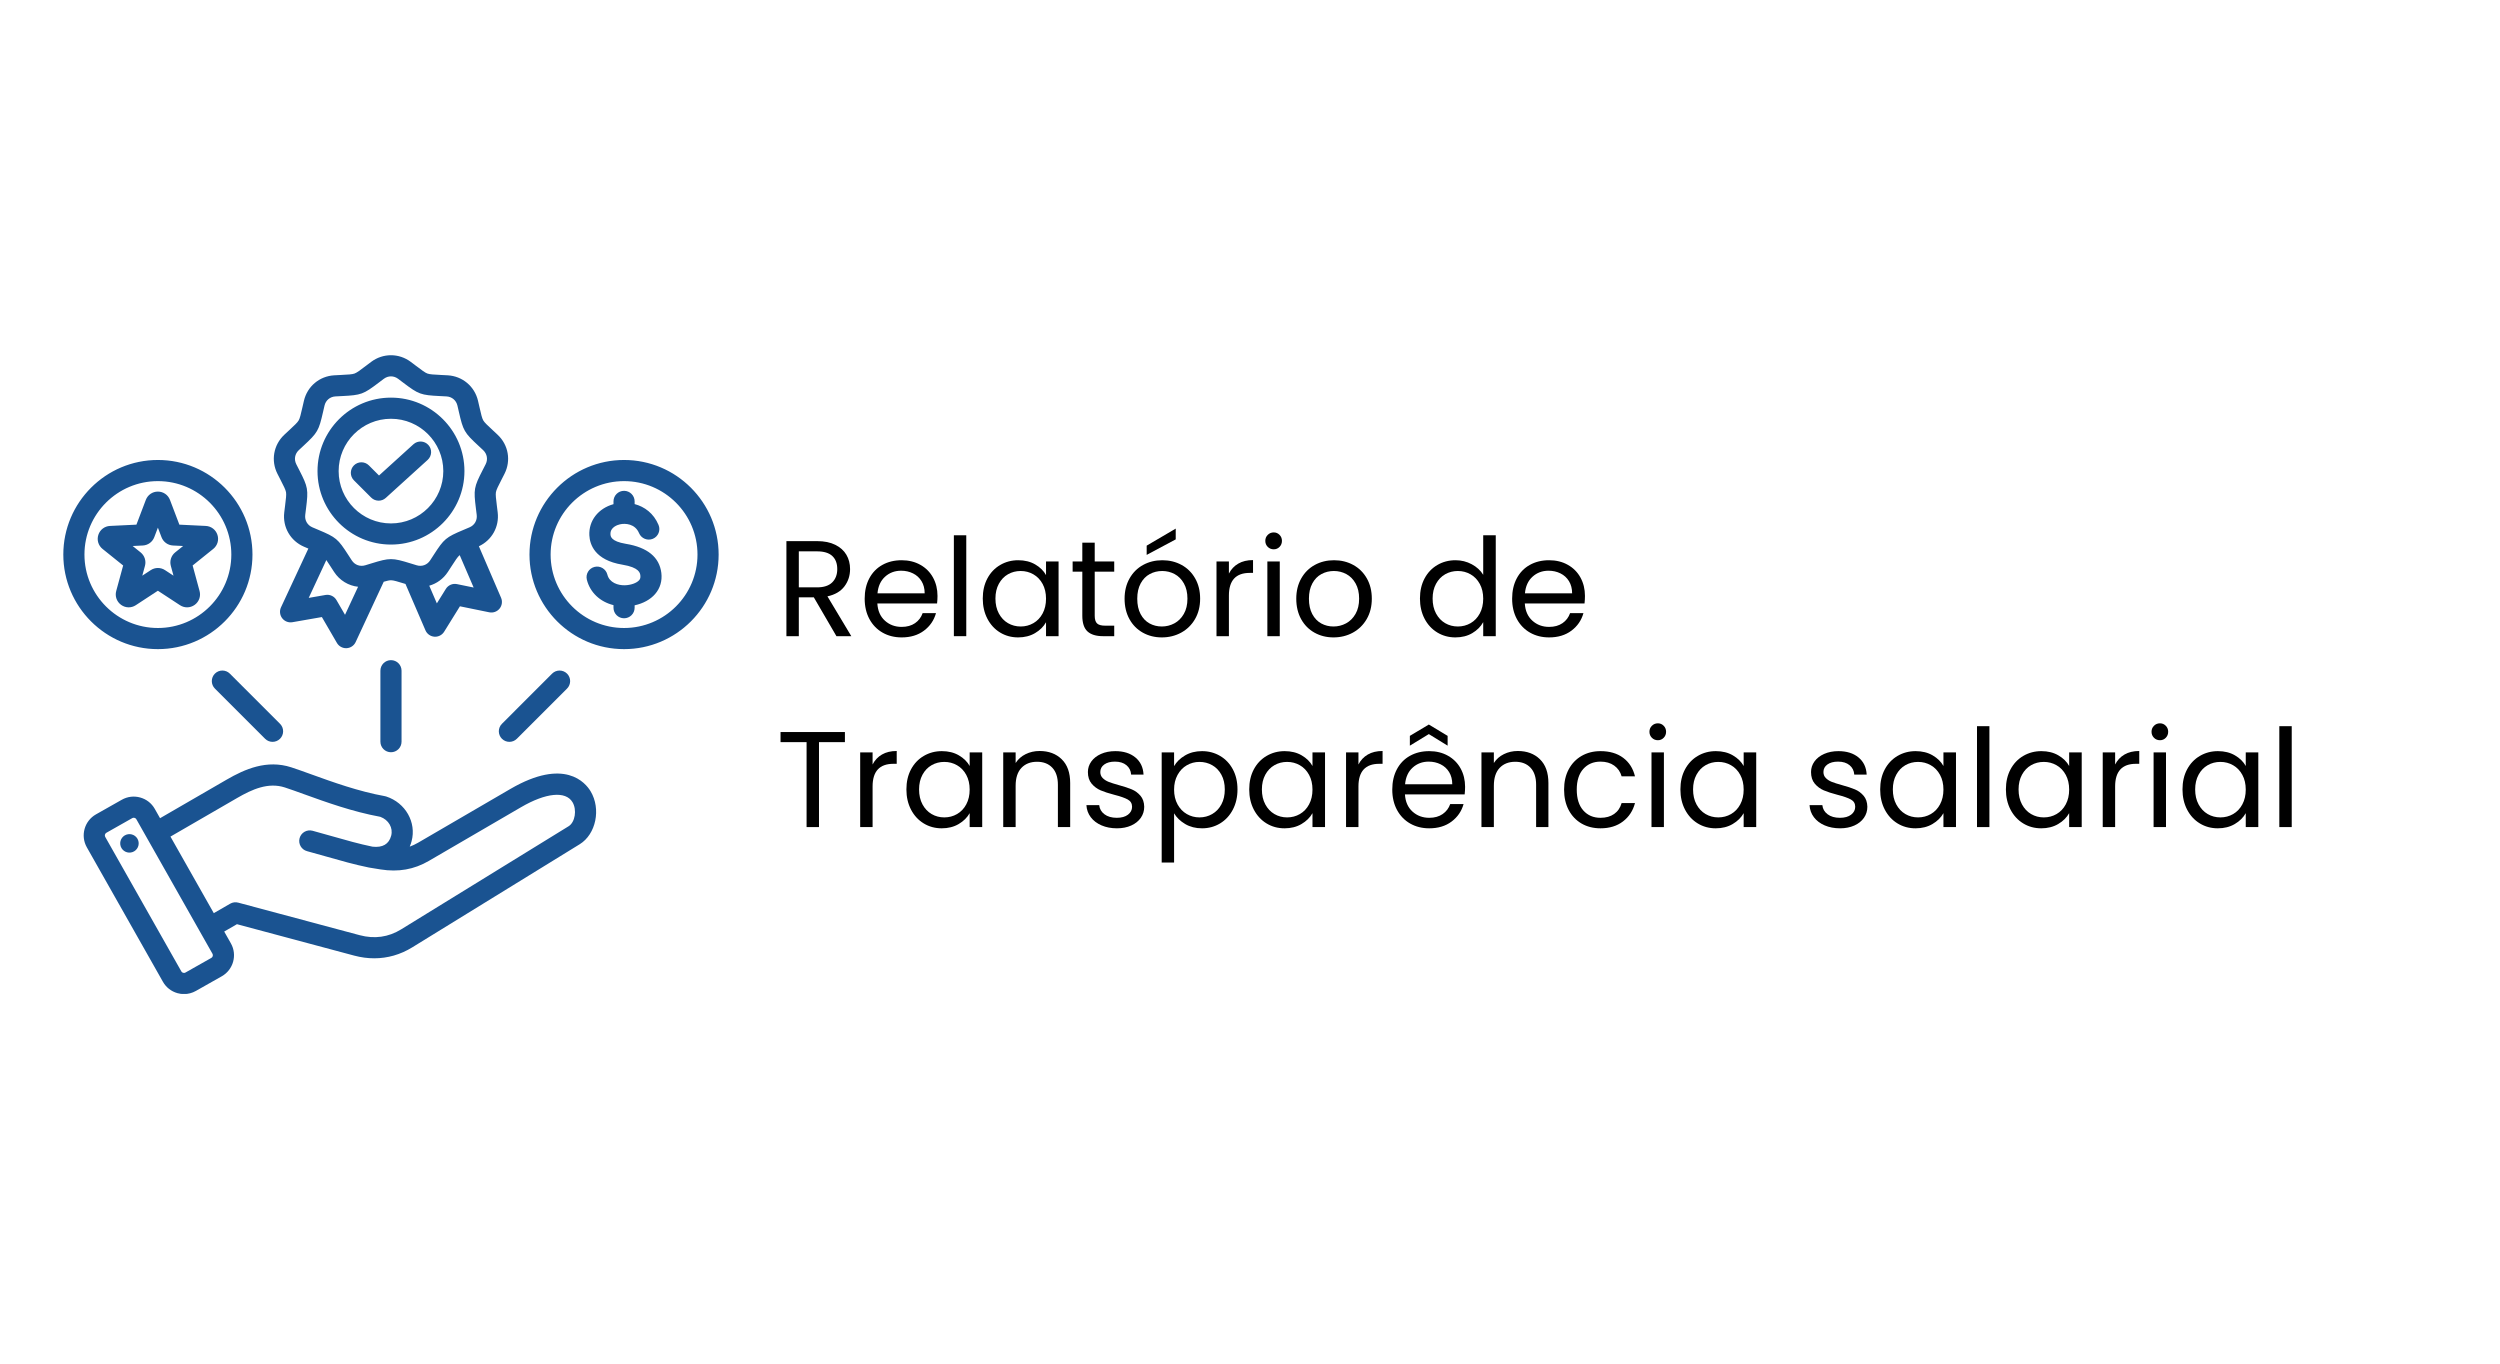 <svg xmlns="http://www.w3.org/2000/svg" xmlns:xlink="http://www.w3.org/1999/xlink" width="2200" viewBox="0 0 1650 900" height="1200" preserveAspectRatio="xMidYMid meet"><defs><g></g><clipPath id="2a98c9f0f0"><path d="M 41.633 234 L 474.383 234 L 474.383 655.992 L 41.633 655.992 Z M 41.633 234 " clip-rule="nonzero"></path></clipPath></defs><rect x="-165" width="1980" fill="#ffffff" y="-90" height="1080" fill-opacity="1"></rect><rect x="-165" width="1980" fill="#ffffff" y="-90" height="1080" fill-opacity="1"></rect><g clip-path="url(#2a98c9f0f0)"><path fill="#1a5391" d="M 336.859 520.703 L 275.953 556.18 C 274.141 557.234 272.305 558.098 270.434 558.77 C 270.91 557.645 271.316 556.457 271.648 555.211 C 274.98 542.781 267.617 529.812 254.891 525.688 C 254.594 525.59 254.289 525.516 253.98 525.461 C 236.602 522.328 219.395 516.105 205.566 511.105 C 200.734 509.355 196.168 507.707 192.27 506.441 C 176.09 501.191 161.605 507.609 149.574 514.574 L 105.633 540.016 L 102.145 533.848 C 100.051 530.148 96.637 527.484 92.523 526.344 C 88.414 525.207 84.113 525.73 80.414 527.824 L 63.324 537.496 C 55.676 541.824 52.973 551.57 57.305 559.223 L 107.543 647.996 C 109.637 651.695 113.055 654.359 117.164 655.496 C 118.586 655.891 120.027 656.086 121.461 656.086 C 124.176 656.086 126.852 655.387 129.273 654.02 L 146.363 644.348 C 154.012 640.016 156.715 630.27 152.383 622.621 L 147.973 614.824 L 156.387 609.965 L 233.766 630.699 C 238.211 631.887 242.629 632.48 246.98 632.48 C 255.777 632.48 264.277 630.059 272.051 625.273 L 382.586 557.211 C 393.352 550.582 396.797 533.926 389.812 522.266 C 386.441 516.629 372.648 499.863 336.859 520.703 Z M 139.492 632.207 L 122.402 641.875 C 121.785 642.223 121.191 642.137 120.891 642.051 C 120.59 641.969 120.035 641.738 119.688 641.125 L 69.445 552.352 C 68.914 551.414 69.258 550.168 70.195 549.637 L 87.285 539.965 C 87.625 539.773 87.961 539.715 88.242 539.715 C 88.469 539.715 88.664 539.754 88.797 539.789 C 89.098 539.875 89.652 540.105 90 540.719 L 140.242 629.492 C 140.773 630.43 140.43 631.672 139.492 632.207 Z M 375.27 545.328 L 264.738 613.391 C 256.355 618.551 247.152 619.84 237.379 617.219 L 157.207 595.738 C 155.422 595.258 153.516 595.512 151.914 596.438 L 141.102 602.68 L 112.504 552.156 L 156.566 526.648 C 166.406 520.949 177.023 516.164 187.965 519.711 C 191.641 520.906 195.895 522.445 200.824 524.227 C 215.012 529.355 232.637 535.727 250.984 539.094 C 256.492 541.074 259.57 546.383 258.172 551.602 C 256.688 557.145 252.539 559.562 245.836 558.805 C 236.961 556.977 228.496 554.562 219.539 552.004 C 215.254 550.777 210.824 549.512 206.262 548.293 C 202.543 547.297 198.715 549.504 197.719 553.227 C 196.723 556.945 198.93 560.77 202.652 561.77 C 207.102 562.961 211.477 564.211 215.707 565.418 C 225.031 568.082 233.84 570.598 243.352 572.543 C 243.398 572.555 243.582 572.586 243.633 572.594 L 251.207 573.828 C 262.906 575.699 273.301 573.871 282.973 568.234 L 343.879 532.762 C 360.324 523.184 373.34 521.91 377.848 529.434 C 380.891 534.516 379.566 542.688 375.27 545.328 Z M 91.473 555.742 C 91.957 559.078 89.652 562.176 86.316 562.664 C 82.98 563.152 79.883 560.844 79.398 557.508 C 78.91 554.172 81.219 551.074 84.551 550.59 C 87.887 550.102 90.984 552.41 91.473 555.742 Z M 185.086 316.582 C 187.281 320.859 188.488 323.215 188.777 324.848 C 189.062 326.477 188.734 329.105 188.137 333.871 C 187.973 335.16 187.793 336.598 187.602 338.211 C 186.441 347.906 191.695 357.004 200.668 360.848 C 201.691 361.285 202.637 361.684 203.516 362.055 L 185.457 400.84 C 184.359 403.195 184.664 405.969 186.246 408.031 C 187.828 410.094 190.422 411.105 192.98 410.66 L 212.441 407.258 L 222.367 424.336 C 223.617 426.492 225.922 427.809 228.398 427.809 C 228.504 427.809 228.609 427.805 228.715 427.801 C 231.309 427.684 233.625 426.133 234.723 423.777 L 253.262 383.953 C 255.457 383.312 256.945 382.969 258.039 382.969 C 259.699 382.969 262.227 383.75 266.82 385.164 C 267.078 385.246 267.344 385.328 267.617 385.41 L 280.801 416.023 C 281.828 418.41 284.098 420.027 286.688 420.219 C 286.863 420.23 287.035 420.238 287.207 420.238 C 289.609 420.238 291.855 419 293.133 416.941 L 303.551 400.156 L 322.902 404.117 C 325.445 404.645 328.07 403.703 329.711 401.688 C 331.352 399.672 331.734 396.91 330.707 394.527 L 316.066 360.535 C 324.637 356.531 329.609 347.664 328.48 338.211 C 328.289 336.598 328.109 335.16 327.945 333.871 C 327.348 329.105 327.02 326.477 327.305 324.848 C 327.594 323.215 328.801 320.859 330.996 316.582 C 331.586 315.426 332.246 314.141 332.98 312.688 C 337.387 303.977 335.562 293.629 328.441 286.949 C 327.258 285.836 326.195 284.852 325.246 283.969 C 321.723 280.699 319.781 278.898 318.953 277.465 C 318.125 276.031 317.535 273.449 316.465 268.766 C 316.176 267.496 315.855 266.086 315.484 264.504 C 313.258 254.996 305.211 248.246 295.461 247.703 C 293.84 247.613 292.395 247.543 291.098 247.477 C 286.297 247.238 283.652 247.105 282.094 246.539 C 280.539 245.973 278.43 244.375 274.598 241.473 C 273.562 240.688 272.41 239.812 271.109 238.84 C 263.293 232.988 252.789 232.988 244.969 238.84 C 243.668 239.816 242.516 240.688 241.48 241.473 C 237.652 244.375 235.539 245.973 233.984 246.539 C 232.426 247.105 229.781 247.238 224.98 247.477 C 223.684 247.543 222.238 247.613 220.617 247.703 C 210.867 248.246 202.82 255 200.594 264.504 C 200.223 266.09 199.902 267.5 199.613 268.766 C 198.543 273.449 197.953 276.031 197.125 277.469 C 196.297 278.902 194.359 280.703 190.836 283.969 C 189.883 284.855 188.82 285.836 187.637 286.949 C 180.516 293.633 178.691 303.977 183.098 312.691 C 183.836 314.141 184.496 315.426 185.086 316.582 Z M 227.715 405.773 L 222.062 396.047 C 220.598 393.52 217.711 392.18 214.832 392.676 L 203.75 394.613 L 215.379 369.633 C 216.145 370.742 217.031 372.117 218.145 373.84 C 218.848 374.93 219.633 376.145 220.523 377.508 C 224.199 383.125 230.016 386.578 236.332 387.27 Z M 301.586 385.512 C 298.727 384.926 295.801 386.184 294.262 388.668 L 288.328 398.227 L 283.305 386.566 C 288.211 385.172 292.59 382.051 295.562 377.508 C 296.449 376.148 297.234 374.934 297.941 373.84 C 300.547 369.805 301.984 367.578 303.254 366.516 C 303.297 366.477 303.355 366.438 303.406 366.402 L 312.609 387.77 Z M 197.188 297.121 C 198.352 296.031 199.391 295.062 200.328 294.195 C 209.664 285.535 210.387 284.285 213.219 271.867 C 213.504 270.625 213.816 269.238 214.184 267.688 C 214.996 264.207 217.828 261.832 221.395 261.633 C 222.988 261.547 224.406 261.473 225.68 261.41 C 238.398 260.777 239.758 260.281 249.906 252.594 C 250.926 251.824 252.055 250.965 253.332 250.008 C 256.195 247.867 259.891 247.867 262.75 250.008 C 264.027 250.965 265.16 251.824 266.176 252.594 C 276.324 260.281 277.684 260.777 290.406 261.41 C 291.68 261.473 293.098 261.547 294.688 261.633 C 298.254 261.832 301.086 264.207 301.902 267.688 C 302.266 269.238 302.582 270.625 302.867 271.867 C 305.699 284.285 306.422 285.535 315.758 294.195 C 316.691 295.062 317.734 296.031 318.898 297.121 C 321.504 299.566 322.145 303.207 320.531 306.395 C 319.812 307.82 319.164 309.082 318.582 310.219 C 312.773 321.551 312.52 322.973 314.105 335.609 C 314.266 336.875 314.441 338.285 314.629 339.867 C 315.055 343.414 313.207 346.617 309.922 348.023 C 308.457 348.652 307.145 349.203 305.969 349.699 C 294.234 354.645 293.129 355.574 286.219 366.273 C 285.527 367.344 284.758 368.535 283.883 369.871 C 281.93 372.859 278.457 374.125 275.035 373.09 C 273.508 372.629 272.152 372.211 270.934 371.836 C 264.848 369.957 261.445 369.02 258.043 369.02 C 254.637 369.02 251.234 369.957 245.148 371.836 C 243.93 372.211 242.574 372.629 241.047 373.09 C 237.629 374.125 234.152 372.863 232.199 369.871 C 231.328 368.535 230.555 367.344 229.863 366.273 C 222.957 355.574 221.848 354.645 210.113 349.699 C 208.938 349.203 207.629 348.652 206.16 348.023 C 202.879 346.617 201.031 343.418 201.453 339.867 C 201.645 338.285 201.82 336.875 201.977 335.609 C 203.562 322.973 203.312 321.551 197.5 310.219 C 196.918 309.086 196.27 307.82 195.551 306.395 C 193.941 303.207 194.582 299.566 197.188 297.121 Z M 258.043 359.414 C 284.781 359.414 306.531 337.66 306.531 310.922 C 306.531 284.184 284.781 262.434 258.043 262.434 C 231.305 262.434 209.555 284.184 209.555 310.922 C 209.555 337.66 231.305 359.414 258.043 359.414 Z M 258.043 276.387 C 277.086 276.387 292.578 291.879 292.578 310.922 C 292.578 329.965 277.086 345.461 258.043 345.461 C 239 345.461 223.504 329.965 223.504 310.922 C 223.504 291.879 239 276.387 258.043 276.387 Z M 244.977 328.402 L 233.594 317.02 C 230.867 314.293 230.867 309.875 233.594 307.152 C 236.316 304.43 240.734 304.43 243.457 307.152 L 250.145 313.836 L 272.871 293.211 C 275.723 290.621 280.137 290.836 282.727 293.691 C 285.316 296.543 285.102 300.953 282.246 303.543 L 254.598 328.637 C 253.266 329.844 251.586 330.445 249.91 330.445 C 248.121 330.445 246.336 329.762 244.977 328.402 Z M 411.879 303.586 C 377.461 303.586 349.457 331.59 349.457 366.008 C 349.457 400.426 377.461 428.426 411.879 428.426 C 446.297 428.426 474.297 400.426 474.297 366.008 C 474.297 331.59 446.297 303.586 411.879 303.586 Z M 411.879 414.477 C 385.152 414.477 363.41 392.73 363.41 366.008 C 363.41 339.281 385.152 317.539 411.879 317.539 C 438.602 317.539 460.344 339.281 460.344 366.008 C 460.344 392.73 438.602 414.477 411.879 414.477 Z M 436.492 378.145 C 437.129 383.402 435.707 388.219 432.371 392.07 C 429.23 395.707 424.402 398.32 418.855 399.512 L 418.855 401.09 C 418.855 404.945 415.73 408.066 411.879 408.066 C 408.027 408.066 404.902 404.945 404.902 401.09 L 404.902 399.391 C 396.117 397.23 389.43 391.062 387.324 382.609 C 386.391 378.871 388.664 375.082 392.406 374.152 C 396.141 373.223 399.93 375.496 400.859 379.234 C 402.199 384.602 407.914 386.402 412.434 386.277 C 416.344 386.184 420.203 384.812 421.82 382.945 C 422.34 382.344 422.844 381.5 422.641 379.828 C 422.449 378.242 421.996 374.531 410.797 372.691 C 392.48 369.684 389.262 359.254 388.973 353.305 C 388.504 343.652 394.855 335.531 404.902 332.75 L 404.902 330.922 C 404.902 327.07 408.023 323.945 411.879 323.945 C 415.73 323.945 418.855 327.07 418.855 330.922 L 418.855 332.688 C 425.328 334.41 431.387 338.73 434.633 346.465 C 436.125 350.016 434.453 354.105 430.902 355.598 C 427.348 357.09 423.262 355.418 421.77 351.867 C 419.148 345.621 412.645 345.27 409.219 346.051 C 407.68 346.398 402.68 347.902 402.906 352.629 C 402.969 353.902 403.133 357.293 413.059 358.922 C 427.344 361.27 435.227 367.738 436.492 378.145 Z M 104.207 428.426 C 138.625 428.426 166.629 400.426 166.629 366.008 C 166.629 331.59 138.625 303.586 104.207 303.586 C 69.789 303.586 41.789 331.59 41.789 366.008 C 41.789 400.426 69.789 428.426 104.207 428.426 Z M 104.207 317.539 C 130.934 317.539 152.676 339.281 152.676 366.008 C 152.676 392.73 130.934 414.477 104.207 414.477 C 77.48 414.477 55.738 392.73 55.738 366.008 C 55.738 339.281 77.484 317.539 104.207 317.539 Z M 76.699 390.066 C 75.762 393.516 77.027 397.102 79.918 399.203 C 82.809 401.305 86.609 401.398 89.605 399.441 L 104.207 389.879 L 118.816 399.441 C 120.25 400.379 121.871 400.848 123.488 400.848 C 125.246 400.848 126.996 400.297 128.504 399.203 C 131.395 397.102 132.652 393.512 131.715 390.066 L 127.137 373.223 L 140.742 362.285 C 143.531 360.047 144.617 356.402 143.512 353 C 142.406 349.602 139.387 347.293 135.816 347.117 L 118.379 346.27 L 112.184 329.949 C 110.918 326.613 107.785 324.453 104.211 324.453 C 100.633 324.453 97.504 326.613 96.238 329.949 L 90.039 346.27 L 72.605 347.117 C 69.035 347.293 66.012 349.602 64.906 353.004 C 63.805 356.402 64.891 360.047 67.676 362.285 L 81.281 373.223 Z M 94.262 360.031 C 97.648 359.867 100.617 357.711 101.82 354.539 L 104.207 348.254 L 106.598 354.543 C 107.801 357.711 110.77 359.867 114.152 360.031 L 120.871 360.359 L 115.633 364.566 C 112.984 366.691 111.852 370.184 112.742 373.457 L 114.508 379.945 L 108.879 376.262 C 107.461 375.332 105.836 374.867 104.207 374.867 C 102.582 374.867 100.957 375.332 99.535 376.262 L 93.91 379.945 L 95.676 373.453 C 96.566 370.18 95.43 366.691 92.789 364.57 L 87.547 360.359 Z M 184.82 477.715 C 187.543 480.438 187.543 484.855 184.82 487.578 C 183.457 488.941 181.672 489.621 179.887 489.621 C 178.102 489.621 176.316 488.941 174.953 487.578 L 141.836 454.461 C 139.113 451.738 139.113 447.32 141.836 444.598 C 144.562 441.875 148.977 441.875 151.703 444.598 Z M 258.043 435.695 C 261.895 435.695 265.02 438.82 265.02 442.672 L 265.02 489.504 C 265.02 493.359 261.895 496.48 258.043 496.48 C 254.191 496.48 251.066 493.355 251.066 489.504 L 251.066 442.672 C 251.066 438.82 254.191 435.695 258.043 435.695 Z M 331.27 477.715 L 364.383 444.598 C 367.109 441.875 371.527 441.875 374.25 444.598 C 376.973 447.32 376.973 451.738 374.25 454.461 L 341.133 487.578 C 339.77 488.941 337.984 489.621 336.199 489.621 C 334.414 489.621 332.629 488.941 331.266 487.578 C 328.543 484.855 328.543 480.438 331.27 477.715 Z M 331.27 477.715 " fill-opacity="1" fill-rule="nonzero"></path></g><g fill="#000000" fill-opacity="1"><g transform="translate(512.094, 419.876)"><g><path d="M 39.953 0 L 25.016 -25.656 L 15.125 -25.656 L 15.125 0 L 6.938 0 L 6.938 -62.734 L 27.188 -62.734 C 31.926 -62.734 35.926 -61.922 39.188 -60.297 C 42.457 -58.68 44.898 -56.492 46.516 -53.734 C 48.141 -50.973 48.953 -47.82 48.953 -44.281 C 48.953 -39.957 47.707 -36.145 45.219 -32.844 C 42.727 -29.551 38.992 -27.363 34.016 -26.281 L 49.766 0 Z M 15.125 -32.219 L 27.188 -32.219 C 31.625 -32.219 34.953 -33.312 37.172 -35.5 C 39.391 -37.695 40.5 -40.625 40.5 -44.281 C 40.5 -48 39.406 -50.879 37.219 -52.922 C 35.031 -54.961 31.688 -55.984 27.188 -55.984 L 15.125 -55.984 Z M 15.125 -32.219 "></path></g></g></g><g fill="#000000" fill-opacity="1"><g transform="translate(566.814, 419.876)"><g><path d="M 51.938 -26.547 C 51.938 -24.984 51.844 -23.332 51.656 -21.594 L 12.234 -21.594 C 12.535 -16.738 14.203 -12.945 17.234 -10.219 C 20.266 -7.488 23.941 -6.125 28.266 -6.125 C 31.797 -6.125 34.75 -6.945 37.125 -8.594 C 39.5 -10.238 41.164 -12.441 42.125 -15.203 L 50.938 -15.203 C 49.613 -10.461 46.973 -6.609 43.016 -3.641 C 39.055 -0.672 34.141 0.812 28.266 0.812 C 23.578 0.812 19.391 -0.234 15.703 -2.328 C 12.016 -4.43 9.117 -7.414 7.016 -11.281 C 4.922 -15.156 3.875 -19.645 3.875 -24.75 C 3.875 -29.852 4.891 -34.32 6.922 -38.156 C 8.961 -42 11.828 -44.953 15.516 -47.016 C 19.211 -49.086 23.461 -50.125 28.266 -50.125 C 32.941 -50.125 37.078 -49.102 40.672 -47.062 C 44.273 -45.031 47.051 -42.227 49 -38.656 C 50.957 -35.082 51.938 -31.047 51.938 -26.547 Z M 43.469 -28.266 C 43.469 -31.379 42.773 -34.062 41.391 -36.312 C 40.016 -38.562 38.141 -40.27 35.766 -41.438 C 33.398 -42.613 30.781 -43.203 27.906 -43.203 C 23.758 -43.203 20.227 -41.879 17.312 -39.234 C 14.406 -36.598 12.742 -32.941 12.328 -28.266 Z M 43.469 -28.266 "></path></g></g></g><g fill="#000000" fill-opacity="1"><g transform="translate(622.614, 419.876)"><g><path d="M 15.125 -66.594 L 15.125 0 L 6.938 0 L 6.938 -66.594 Z M 15.125 -66.594 "></path></g></g></g><g fill="#000000" fill-opacity="1"><g transform="translate(644.754, 419.876)"><g><path d="M 3.875 -24.844 C 3.875 -29.883 4.891 -34.305 6.922 -38.109 C 8.961 -41.922 11.77 -44.875 15.344 -46.969 C 18.914 -49.07 22.891 -50.125 27.266 -50.125 C 31.586 -50.125 35.336 -49.191 38.516 -47.328 C 41.703 -45.473 44.07 -43.133 45.625 -40.312 L 45.625 -49.312 L 53.906 -49.312 L 53.906 0 L 45.625 0 L 45.625 -9.188 C 44.008 -6.301 41.594 -3.91 38.375 -2.016 C 35.164 -0.129 31.438 0.812 27.188 0.812 C 22.801 0.812 18.836 -0.266 15.297 -2.422 C 11.754 -4.586 8.961 -7.617 6.922 -11.516 C 4.891 -15.422 3.875 -19.863 3.875 -24.844 Z M 45.625 -24.75 C 45.625 -28.469 44.875 -31.707 43.375 -34.469 C 41.875 -37.227 39.848 -39.344 37.297 -40.812 C 34.754 -42.281 31.953 -43.016 28.891 -43.016 C 25.828 -43.016 23.035 -42.297 20.516 -40.859 C 17.992 -39.422 15.984 -37.32 14.484 -34.562 C 12.984 -31.801 12.234 -28.562 12.234 -24.844 C 12.234 -21.062 12.984 -17.773 14.484 -14.984 C 15.984 -12.191 17.992 -10.062 20.516 -8.594 C 23.035 -7.125 25.828 -6.391 28.891 -6.391 C 31.953 -6.391 34.754 -7.125 37.297 -8.594 C 39.848 -10.062 41.875 -12.191 43.375 -14.984 C 44.875 -17.773 45.625 -21.031 45.625 -24.75 Z M 45.625 -24.75 "></path></g></g></g><g fill="#000000" fill-opacity="1"><g transform="translate(705.593, 419.876)"><g><path d="M 16.922 -42.562 L 16.922 -13.5 C 16.922 -11.102 17.43 -9.41 18.453 -8.422 C 19.473 -7.43 21.242 -6.938 23.766 -6.938 L 29.797 -6.938 L 29.797 0 L 22.406 0 C 17.844 0 14.422 -1.047 12.141 -3.141 C 9.867 -5.242 8.734 -8.695 8.734 -13.5 L 8.734 -42.562 L 2.344 -42.562 L 2.344 -49.312 L 8.734 -49.312 L 8.734 -61.734 L 16.922 -61.734 L 16.922 -49.312 L 29.797 -49.312 L 29.797 -42.562 Z M 16.922 -42.562 "></path></g></g></g><g fill="#000000" fill-opacity="1"><g transform="translate(738.353, 419.876)"><g><path d="M 28.438 0.812 C 23.82 0.812 19.641 -0.234 15.891 -2.328 C 12.141 -4.43 9.195 -7.414 7.062 -11.281 C 4.938 -15.156 3.875 -19.645 3.875 -24.75 C 3.875 -29.789 4.969 -34.242 7.156 -38.109 C 9.344 -41.984 12.328 -44.953 16.109 -47.016 C 19.891 -49.086 24.117 -50.125 28.797 -50.125 C 33.473 -50.125 37.703 -49.086 41.484 -47.016 C 45.266 -44.953 48.25 -42 50.438 -38.156 C 52.633 -34.32 53.734 -29.852 53.734 -24.75 C 53.734 -19.645 52.609 -15.156 50.359 -11.281 C 48.109 -7.414 45.062 -4.43 41.219 -2.328 C 37.375 -0.234 33.113 0.812 28.438 0.812 Z M 28.438 -6.391 C 31.375 -6.391 34.133 -7.078 36.719 -8.453 C 39.301 -9.836 41.383 -11.91 42.969 -14.672 C 44.562 -17.43 45.359 -20.789 45.359 -24.75 C 45.359 -28.707 44.578 -32.066 43.016 -34.828 C 41.461 -37.586 39.426 -39.641 36.906 -40.984 C 34.383 -42.336 31.648 -43.016 28.703 -43.016 C 25.703 -43.016 22.957 -42.336 20.469 -40.984 C 17.977 -39.641 15.984 -37.586 14.484 -34.828 C 12.984 -32.066 12.234 -28.707 12.234 -24.75 C 12.234 -20.727 12.969 -17.336 14.438 -14.578 C 15.914 -11.816 17.883 -9.758 20.344 -8.406 C 22.801 -7.062 25.5 -6.391 28.438 -6.391 Z M 37.625 -63.891 L 18.453 -53.641 L 18.453 -59.75 L 37.625 -71 Z M 37.625 -63.891 "></path></g></g></g><g fill="#000000" fill-opacity="1"><g transform="translate(795.953, 419.876)"><g><path d="M 15.125 -41.312 C 16.562 -44.133 18.613 -46.32 21.281 -47.875 C 23.957 -49.438 27.211 -50.219 31.047 -50.219 L 31.047 -41.766 L 28.891 -41.766 C 19.711 -41.766 15.125 -36.781 15.125 -26.812 L 15.125 0 L 6.938 0 L 6.938 -49.312 L 15.125 -49.312 Z M 15.125 -41.312 "></path></g></g></g><g fill="#000000" fill-opacity="1"><g transform="translate(829.523, 419.876)"><g><path d="M 11.156 -57.328 C 9.594 -57.328 8.27 -57.863 7.188 -58.938 C 6.113 -60.02 5.578 -61.344 5.578 -62.906 C 5.578 -64.469 6.113 -65.785 7.188 -66.859 C 8.27 -67.941 9.594 -68.484 11.156 -68.484 C 12.656 -68.484 13.93 -67.941 14.984 -66.859 C 16.035 -65.785 16.562 -64.469 16.562 -62.906 C 16.562 -61.344 16.035 -60.02 14.984 -58.938 C 13.93 -57.863 12.656 -57.328 11.156 -57.328 Z M 15.125 -49.312 L 15.125 0 L 6.938 0 L 6.938 -49.312 Z M 15.125 -49.312 "></path></g></g></g><g fill="#000000" fill-opacity="1"><g transform="translate(851.663, 419.876)"><g><path d="M 28.438 0.812 C 23.82 0.812 19.641 -0.234 15.891 -2.328 C 12.141 -4.43 9.195 -7.414 7.062 -11.281 C 4.938 -15.156 3.875 -19.645 3.875 -24.75 C 3.875 -29.789 4.969 -34.242 7.156 -38.109 C 9.344 -41.984 12.328 -44.953 16.109 -47.016 C 19.891 -49.086 24.117 -50.125 28.797 -50.125 C 33.473 -50.125 37.703 -49.086 41.484 -47.016 C 45.266 -44.953 48.25 -42 50.438 -38.156 C 52.633 -34.32 53.734 -29.852 53.734 -24.75 C 53.734 -19.645 52.609 -15.156 50.359 -11.281 C 48.109 -7.414 45.062 -4.43 41.219 -2.328 C 37.375 -0.234 33.113 0.812 28.438 0.812 Z M 28.438 -6.391 C 31.375 -6.391 34.133 -7.078 36.719 -8.453 C 39.301 -9.836 41.383 -11.91 42.969 -14.672 C 44.562 -17.43 45.359 -20.789 45.359 -24.75 C 45.359 -28.707 44.578 -32.066 43.016 -34.828 C 41.461 -37.586 39.426 -39.641 36.906 -40.984 C 34.383 -42.336 31.648 -43.016 28.703 -43.016 C 25.703 -43.016 22.957 -42.336 20.469 -40.984 C 17.977 -39.641 15.984 -37.586 14.484 -34.828 C 12.984 -32.066 12.234 -28.707 12.234 -24.75 C 12.234 -20.727 12.969 -17.336 14.438 -14.578 C 15.914 -11.816 17.883 -9.758 20.344 -8.406 C 22.801 -7.062 25.5 -6.391 28.438 -6.391 Z M 28.438 -6.391 "></path></g></g></g><g fill="#000000" fill-opacity="1"><g transform="translate(909.263, 419.876)"><g></g></g></g><g fill="#000000" fill-opacity="1"><g transform="translate(933.293, 419.876)"><g><path d="M 3.875 -24.844 C 3.875 -29.883 4.891 -34.305 6.922 -38.109 C 8.961 -41.922 11.77 -44.875 15.344 -46.969 C 18.914 -49.07 22.922 -50.125 27.359 -50.125 C 31.203 -50.125 34.77 -49.238 38.062 -47.469 C 41.363 -45.695 43.883 -43.375 45.625 -40.5 L 45.625 -66.594 L 53.906 -66.594 L 53.906 0 L 45.625 0 L 45.625 -9.266 C 44.008 -6.328 41.609 -3.91 38.422 -2.016 C 35.242 -0.129 31.523 0.812 27.266 0.812 C 22.891 0.812 18.914 -0.266 15.344 -2.422 C 11.77 -4.586 8.961 -7.617 6.922 -11.516 C 4.891 -15.422 3.875 -19.863 3.875 -24.844 Z M 45.625 -24.75 C 45.625 -28.469 44.875 -31.707 43.375 -34.469 C 41.875 -37.227 39.848 -39.344 37.297 -40.812 C 34.754 -42.281 31.953 -43.016 28.891 -43.016 C 25.828 -43.016 23.035 -42.297 20.516 -40.859 C 17.992 -39.422 15.984 -37.32 14.484 -34.562 C 12.984 -31.801 12.234 -28.562 12.234 -24.844 C 12.234 -21.062 12.984 -17.773 14.484 -14.984 C 15.984 -12.191 17.992 -10.062 20.516 -8.594 C 23.035 -7.125 25.828 -6.391 28.891 -6.391 C 31.953 -6.391 34.754 -7.125 37.297 -8.594 C 39.848 -10.062 41.875 -12.191 43.375 -14.984 C 44.875 -17.773 45.625 -21.031 45.625 -24.75 Z M 45.625 -24.75 "></path></g></g></g><g fill="#000000" fill-opacity="1"><g transform="translate(994.133, 419.876)"><g><path d="M 51.938 -26.547 C 51.938 -24.984 51.844 -23.332 51.656 -21.594 L 12.234 -21.594 C 12.535 -16.738 14.203 -12.945 17.234 -10.219 C 20.266 -7.488 23.941 -6.125 28.266 -6.125 C 31.797 -6.125 34.75 -6.945 37.125 -8.594 C 39.5 -10.238 41.164 -12.441 42.125 -15.203 L 50.938 -15.203 C 49.613 -10.461 46.973 -6.609 43.016 -3.641 C 39.055 -0.672 34.141 0.812 28.266 0.812 C 23.578 0.812 19.391 -0.234 15.703 -2.328 C 12.016 -4.43 9.117 -7.414 7.016 -11.281 C 4.922 -15.156 3.875 -19.645 3.875 -24.75 C 3.875 -29.852 4.891 -34.32 6.922 -38.156 C 8.961 -42 11.828 -44.953 15.516 -47.016 C 19.211 -49.086 23.461 -50.125 28.266 -50.125 C 32.941 -50.125 37.078 -49.102 40.672 -47.062 C 44.273 -45.031 47.051 -42.227 49 -38.656 C 50.957 -35.082 51.938 -31.047 51.938 -26.547 Z M 43.469 -28.266 C 43.469 -31.379 42.773 -34.062 41.391 -36.312 C 40.016 -38.562 38.141 -40.27 35.766 -41.438 C 33.398 -42.613 30.781 -43.203 27.906 -43.203 C 23.758 -43.203 20.227 -41.879 17.312 -39.234 C 14.406 -36.598 12.742 -32.941 12.328 -28.266 Z M 43.469 -28.266 "></path></g></g></g><g fill="#000000" fill-opacity="1"><g transform="translate(512.094, 545.876)"><g><path d="M 45.547 -62.734 L 45.547 -56.062 L 28.438 -56.062 L 28.438 0 L 20.25 0 L 20.25 -56.062 L 3.062 -56.062 L 3.062 -62.734 Z M 45.547 -62.734 "></path></g></g></g><g fill="#000000" fill-opacity="1"><g transform="translate(560.784, 545.876)"><g><path d="M 15.125 -41.312 C 16.562 -44.133 18.613 -46.32 21.281 -47.875 C 23.957 -49.438 27.211 -50.219 31.047 -50.219 L 31.047 -41.766 L 28.891 -41.766 C 19.711 -41.766 15.125 -36.781 15.125 -26.812 L 15.125 0 L 6.938 0 L 6.938 -49.312 L 15.125 -49.312 Z M 15.125 -41.312 "></path></g></g></g><g fill="#000000" fill-opacity="1"><g transform="translate(594.354, 545.876)"><g><path d="M 3.875 -24.844 C 3.875 -29.883 4.891 -34.305 6.922 -38.109 C 8.961 -41.922 11.77 -44.875 15.344 -46.969 C 18.914 -49.07 22.891 -50.125 27.266 -50.125 C 31.586 -50.125 35.336 -49.191 38.516 -47.328 C 41.703 -45.473 44.07 -43.133 45.625 -40.312 L 45.625 -49.312 L 53.906 -49.312 L 53.906 0 L 45.625 0 L 45.625 -9.188 C 44.008 -6.301 41.594 -3.91 38.375 -2.016 C 35.164 -0.129 31.438 0.812 27.188 0.812 C 22.801 0.812 18.836 -0.266 15.297 -2.422 C 11.754 -4.586 8.961 -7.617 6.922 -11.516 C 4.891 -15.422 3.875 -19.863 3.875 -24.844 Z M 45.625 -24.75 C 45.625 -28.469 44.875 -31.707 43.375 -34.469 C 41.875 -37.227 39.848 -39.344 37.297 -40.812 C 34.754 -42.281 31.953 -43.016 28.891 -43.016 C 25.828 -43.016 23.035 -42.297 20.516 -40.859 C 17.992 -39.422 15.984 -37.32 14.484 -34.562 C 12.984 -31.801 12.234 -28.562 12.234 -24.844 C 12.234 -21.062 12.984 -17.773 14.484 -14.984 C 15.984 -12.191 17.992 -10.062 20.516 -8.594 C 23.035 -7.125 25.828 -6.391 28.891 -6.391 C 31.953 -6.391 34.754 -7.125 37.297 -8.594 C 39.848 -10.062 41.875 -12.191 43.375 -14.984 C 44.875 -17.773 45.625 -21.031 45.625 -24.75 Z M 45.625 -24.75 "></path></g></g></g><g fill="#000000" fill-opacity="1"><g transform="translate(655.194, 545.876)"><g><path d="M 30.953 -50.219 C 36.953 -50.219 41.812 -48.398 45.531 -44.766 C 49.258 -41.141 51.125 -35.906 51.125 -29.062 L 51.125 0 L 43.016 0 L 43.016 -27.906 C 43.016 -32.82 41.785 -36.582 39.328 -39.188 C 36.867 -41.801 33.508 -43.109 29.25 -43.109 C 24.926 -43.109 21.488 -41.758 18.938 -39.062 C 16.395 -36.363 15.125 -32.43 15.125 -27.266 L 15.125 0 L 6.938 0 L 6.938 -49.312 L 15.125 -49.312 L 15.125 -42.297 C 16.738 -44.816 18.941 -46.766 21.734 -48.141 C 24.523 -49.523 27.598 -50.219 30.953 -50.219 Z M 30.953 -50.219 "></path></g></g></g><g fill="#000000" fill-opacity="1"><g transform="translate(712.793, 545.876)"><g><path d="M 24.391 0.812 C 20.609 0.812 17.219 0.164 14.219 -1.125 C 11.219 -2.414 8.848 -4.211 7.109 -6.516 C 5.367 -8.828 4.41 -11.484 4.234 -14.484 L 12.688 -14.484 C 12.926 -12.023 14.082 -10.016 16.156 -8.453 C 18.227 -6.898 20.941 -6.125 24.297 -6.125 C 27.422 -6.125 29.879 -6.812 31.672 -8.188 C 33.473 -9.57 34.375 -11.312 34.375 -13.406 C 34.375 -15.57 33.414 -17.176 31.5 -18.219 C 29.582 -19.27 26.613 -20.305 22.594 -21.328 C 18.926 -22.285 15.938 -23.258 13.625 -24.25 C 11.32 -25.238 9.344 -26.707 7.688 -28.656 C 6.039 -30.613 5.219 -33.18 5.219 -36.359 C 5.219 -38.879 5.969 -41.188 7.469 -43.281 C 8.969 -45.383 11.098 -47.051 13.859 -48.281 C 16.617 -49.508 19.77 -50.125 23.312 -50.125 C 28.77 -50.125 33.176 -48.742 36.531 -45.984 C 39.895 -43.223 41.695 -39.445 41.938 -34.656 L 33.75 -34.656 C 33.57 -37.227 32.535 -39.297 30.641 -40.859 C 28.754 -42.422 26.223 -43.203 23.047 -43.203 C 20.098 -43.203 17.754 -42.57 16.016 -41.312 C 14.273 -40.051 13.406 -38.398 13.406 -36.359 C 13.406 -34.742 13.93 -33.41 14.984 -32.359 C 16.035 -31.305 17.352 -30.461 18.938 -29.828 C 20.531 -29.203 22.738 -28.5 25.562 -27.719 C 29.102 -26.758 31.984 -25.812 34.203 -24.875 C 36.422 -23.945 38.32 -22.551 39.906 -20.688 C 41.5 -18.832 42.328 -16.406 42.391 -13.406 C 42.391 -10.707 41.641 -8.273 40.141 -6.109 C 38.641 -3.953 36.523 -2.258 33.797 -1.031 C 31.066 0.195 27.93 0.812 24.391 0.812 Z M 24.391 0.812 "></path></g></g></g><g fill="#000000" fill-opacity="1"><g transform="translate(759.773, 545.876)"><g><path d="M 15.125 -40.234 C 16.738 -43.047 19.148 -45.395 22.359 -47.281 C 25.578 -49.176 29.312 -50.125 33.562 -50.125 C 37.945 -50.125 41.922 -49.07 45.484 -46.969 C 49.055 -44.875 51.863 -41.922 53.906 -38.109 C 55.945 -34.305 56.969 -29.883 56.969 -24.844 C 56.969 -19.863 55.945 -15.422 53.906 -11.516 C 51.863 -7.617 49.055 -4.586 45.484 -2.422 C 41.922 -0.266 37.945 0.812 33.562 0.812 C 29.363 0.812 25.66 -0.129 22.453 -2.016 C 19.242 -3.91 16.801 -6.27 15.125 -9.094 L 15.125 23.406 L 6.938 23.406 L 6.938 -49.312 L 15.125 -49.312 Z M 48.594 -24.844 C 48.594 -28.562 47.844 -31.801 46.344 -34.562 C 44.844 -37.32 42.816 -39.422 40.266 -40.859 C 37.723 -42.297 34.922 -43.016 31.859 -43.016 C 28.859 -43.016 26.082 -42.281 23.531 -40.812 C 20.977 -39.344 18.938 -37.211 17.406 -34.422 C 15.883 -31.629 15.125 -28.406 15.125 -24.75 C 15.125 -21.031 15.883 -17.773 17.406 -14.984 C 18.938 -12.191 20.977 -10.062 23.531 -8.594 C 26.082 -7.125 28.859 -6.391 31.859 -6.391 C 34.922 -6.391 37.723 -7.125 40.266 -8.594 C 42.816 -10.062 44.844 -12.191 46.344 -14.984 C 47.844 -17.773 48.594 -21.062 48.594 -24.844 Z M 48.594 -24.844 "></path></g></g></g><g fill="#000000" fill-opacity="1"><g transform="translate(820.613, 545.876)"><g><path d="M 3.875 -24.844 C 3.875 -29.883 4.891 -34.305 6.922 -38.109 C 8.961 -41.922 11.77 -44.875 15.344 -46.969 C 18.914 -49.07 22.891 -50.125 27.266 -50.125 C 31.586 -50.125 35.336 -49.191 38.516 -47.328 C 41.703 -45.473 44.07 -43.133 45.625 -40.312 L 45.625 -49.312 L 53.906 -49.312 L 53.906 0 L 45.625 0 L 45.625 -9.188 C 44.008 -6.301 41.594 -3.91 38.375 -2.016 C 35.164 -0.129 31.438 0.812 27.188 0.812 C 22.801 0.812 18.836 -0.266 15.297 -2.422 C 11.754 -4.586 8.961 -7.617 6.922 -11.516 C 4.891 -15.422 3.875 -19.863 3.875 -24.844 Z M 45.625 -24.75 C 45.625 -28.469 44.875 -31.707 43.375 -34.469 C 41.875 -37.227 39.848 -39.344 37.297 -40.812 C 34.754 -42.281 31.953 -43.016 28.891 -43.016 C 25.828 -43.016 23.035 -42.297 20.516 -40.859 C 17.992 -39.422 15.984 -37.32 14.484 -34.562 C 12.984 -31.801 12.234 -28.562 12.234 -24.844 C 12.234 -21.062 12.984 -17.773 14.484 -14.984 C 15.984 -12.191 17.992 -10.062 20.516 -8.594 C 23.035 -7.125 25.828 -6.391 28.891 -6.391 C 31.953 -6.391 34.754 -7.125 37.297 -8.594 C 39.848 -10.062 41.875 -12.191 43.375 -14.984 C 44.875 -17.773 45.625 -21.031 45.625 -24.75 Z M 45.625 -24.75 "></path></g></g></g><g fill="#000000" fill-opacity="1"><g transform="translate(881.453, 545.876)"><g><path d="M 15.125 -41.312 C 16.562 -44.133 18.613 -46.32 21.281 -47.875 C 23.957 -49.438 27.211 -50.219 31.047 -50.219 L 31.047 -41.766 L 28.891 -41.766 C 19.711 -41.766 15.125 -36.781 15.125 -26.812 L 15.125 0 L 6.938 0 L 6.938 -49.312 L 15.125 -49.312 Z M 15.125 -41.312 "></path></g></g></g><g fill="#000000" fill-opacity="1"><g transform="translate(915.023, 545.876)"><g><path d="M 51.938 -26.547 C 51.938 -24.984 51.844 -23.332 51.656 -21.594 L 12.234 -21.594 C 12.535 -16.738 14.203 -12.945 17.234 -10.219 C 20.266 -7.488 23.941 -6.125 28.266 -6.125 C 31.797 -6.125 34.75 -6.945 37.125 -8.594 C 39.5 -10.238 41.164 -12.441 42.125 -15.203 L 50.938 -15.203 C 49.613 -10.461 46.973 -6.609 43.016 -3.641 C 39.055 -0.672 34.141 0.812 28.266 0.812 C 23.578 0.812 19.391 -0.234 15.703 -2.328 C 12.016 -4.43 9.117 -7.414 7.016 -11.281 C 4.922 -15.156 3.875 -19.645 3.875 -24.75 C 3.875 -29.852 4.891 -34.32 6.922 -38.156 C 8.961 -42 11.828 -44.953 15.516 -47.016 C 19.211 -49.086 23.461 -50.125 28.266 -50.125 C 32.941 -50.125 37.078 -49.102 40.672 -47.062 C 44.273 -45.031 47.051 -42.227 49 -38.656 C 50.957 -35.082 51.938 -31.047 51.938 -26.547 Z M 43.469 -28.266 C 43.469 -31.379 42.773 -34.062 41.391 -36.312 C 40.016 -38.562 38.141 -40.27 35.766 -41.438 C 33.398 -42.613 30.781 -43.203 27.906 -43.203 C 23.758 -43.203 20.227 -41.879 17.312 -39.234 C 14.406 -36.598 12.742 -32.941 12.328 -28.266 Z M 28 -61.375 L 15.484 -53.734 L 15.484 -60.203 L 28 -67.688 L 40.406 -60.203 L 40.406 -53.734 Z M 28 -61.375 "></path></g></g></g><g fill="#000000" fill-opacity="1"><g transform="translate(970.823, 545.876)"><g><path d="M 30.953 -50.219 C 36.953 -50.219 41.812 -48.398 45.531 -44.766 C 49.258 -41.141 51.125 -35.906 51.125 -29.062 L 51.125 0 L 43.016 0 L 43.016 -27.906 C 43.016 -32.82 41.785 -36.582 39.328 -39.188 C 36.867 -41.801 33.508 -43.109 29.25 -43.109 C 24.926 -43.109 21.488 -41.758 18.938 -39.062 C 16.395 -36.363 15.125 -32.43 15.125 -27.266 L 15.125 0 L 6.938 0 L 6.938 -49.312 L 15.125 -49.312 L 15.125 -42.297 C 16.738 -44.816 18.941 -46.766 21.734 -48.141 C 24.523 -49.523 27.598 -50.219 30.953 -50.219 Z M 30.953 -50.219 "></path></g></g></g><g fill="#000000" fill-opacity="1"><g transform="translate(1028.423, 545.876)"><g><path d="M 3.875 -24.75 C 3.875 -29.852 4.891 -34.305 6.922 -38.109 C 8.961 -41.922 11.797 -44.875 15.422 -46.969 C 19.055 -49.07 23.219 -50.125 27.906 -50.125 C 33.957 -50.125 38.945 -48.656 42.875 -45.719 C 46.812 -42.781 49.41 -38.703 50.672 -33.484 L 41.844 -33.484 C 41.008 -36.484 39.375 -38.852 36.938 -40.594 C 34.508 -42.332 31.5 -43.203 27.906 -43.203 C 23.219 -43.203 19.43 -41.594 16.547 -38.375 C 13.672 -35.164 12.234 -30.625 12.234 -24.75 C 12.234 -18.812 13.672 -14.223 16.547 -10.984 C 19.43 -7.742 23.219 -6.125 27.906 -6.125 C 31.5 -6.125 34.492 -6.961 36.891 -8.641 C 39.297 -10.316 40.945 -12.719 41.844 -15.844 L 50.672 -15.844 C 49.348 -10.801 46.707 -6.766 42.75 -3.734 C 38.789 -0.703 33.844 0.812 27.906 0.812 C 23.219 0.812 19.055 -0.234 15.422 -2.328 C 11.797 -4.43 8.961 -7.406 6.922 -11.25 C 4.891 -15.094 3.875 -19.594 3.875 -24.75 Z M 3.875 -24.75 "></path></g></g></g><g fill="#000000" fill-opacity="1"><g transform="translate(1083.053, 545.876)"><g><path d="M 11.156 -57.328 C 9.594 -57.328 8.27 -57.863 7.188 -58.938 C 6.113 -60.02 5.578 -61.344 5.578 -62.906 C 5.578 -64.469 6.113 -65.785 7.188 -66.859 C 8.27 -67.941 9.594 -68.484 11.156 -68.484 C 12.656 -68.484 13.93 -67.941 14.984 -66.859 C 16.035 -65.785 16.562 -64.469 16.562 -62.906 C 16.562 -61.344 16.035 -60.02 14.984 -58.938 C 13.93 -57.863 12.656 -57.328 11.156 -57.328 Z M 15.125 -49.312 L 15.125 0 L 6.938 0 L 6.938 -49.312 Z M 15.125 -49.312 "></path></g></g></g><g fill="#000000" fill-opacity="1"><g transform="translate(1105.193, 545.876)"><g><path d="M 3.875 -24.844 C 3.875 -29.883 4.891 -34.305 6.922 -38.109 C 8.961 -41.922 11.77 -44.875 15.344 -46.969 C 18.914 -49.07 22.891 -50.125 27.266 -50.125 C 31.586 -50.125 35.336 -49.191 38.516 -47.328 C 41.703 -45.473 44.07 -43.133 45.625 -40.312 L 45.625 -49.312 L 53.906 -49.312 L 53.906 0 L 45.625 0 L 45.625 -9.188 C 44.008 -6.301 41.594 -3.91 38.375 -2.016 C 35.164 -0.129 31.438 0.812 27.188 0.812 C 22.801 0.812 18.836 -0.266 15.297 -2.422 C 11.754 -4.586 8.961 -7.617 6.922 -11.516 C 4.891 -15.422 3.875 -19.863 3.875 -24.844 Z M 45.625 -24.75 C 45.625 -28.469 44.875 -31.707 43.375 -34.469 C 41.875 -37.227 39.848 -39.344 37.297 -40.812 C 34.754 -42.281 31.953 -43.016 28.891 -43.016 C 25.828 -43.016 23.035 -42.297 20.516 -40.859 C 17.992 -39.422 15.984 -37.32 14.484 -34.562 C 12.984 -31.801 12.234 -28.562 12.234 -24.844 C 12.234 -21.062 12.984 -17.773 14.484 -14.984 C 15.984 -12.191 17.992 -10.062 20.516 -8.594 C 23.035 -7.125 25.828 -6.391 28.891 -6.391 C 31.953 -6.391 34.754 -7.125 37.297 -8.594 C 39.848 -10.062 41.875 -12.191 43.375 -14.984 C 44.875 -17.773 45.625 -21.031 45.625 -24.75 Z M 45.625 -24.75 "></path></g></g></g><g fill="#000000" fill-opacity="1"><g transform="translate(1166.033, 545.876)"><g></g></g></g><g fill="#000000" fill-opacity="1"><g transform="translate(1190.063, 545.876)"><g><path d="M 24.391 0.812 C 20.609 0.812 17.219 0.164 14.219 -1.125 C 11.219 -2.414 8.848 -4.211 7.109 -6.516 C 5.367 -8.828 4.41 -11.484 4.234 -14.484 L 12.688 -14.484 C 12.926 -12.023 14.082 -10.016 16.156 -8.453 C 18.227 -6.898 20.941 -6.125 24.297 -6.125 C 27.422 -6.125 29.879 -6.812 31.672 -8.188 C 33.473 -9.57 34.375 -11.312 34.375 -13.406 C 34.375 -15.57 33.414 -17.176 31.5 -18.219 C 29.582 -19.27 26.613 -20.305 22.594 -21.328 C 18.926 -22.285 15.938 -23.258 13.625 -24.25 C 11.32 -25.238 9.344 -26.707 7.688 -28.656 C 6.039 -30.613 5.219 -33.18 5.219 -36.359 C 5.219 -38.879 5.969 -41.188 7.469 -43.281 C 8.969 -45.383 11.098 -47.051 13.859 -48.281 C 16.617 -49.508 19.77 -50.125 23.312 -50.125 C 28.77 -50.125 33.176 -48.742 36.531 -45.984 C 39.895 -43.223 41.695 -39.445 41.938 -34.656 L 33.75 -34.656 C 33.57 -37.227 32.535 -39.297 30.641 -40.859 C 28.754 -42.422 26.223 -43.203 23.047 -43.203 C 20.098 -43.203 17.754 -42.57 16.016 -41.312 C 14.273 -40.051 13.406 -38.398 13.406 -36.359 C 13.406 -34.742 13.93 -33.41 14.984 -32.359 C 16.035 -31.305 17.352 -30.461 18.938 -29.828 C 20.531 -29.203 22.738 -28.5 25.562 -27.719 C 29.102 -26.758 31.984 -25.812 34.203 -24.875 C 36.422 -23.945 38.32 -22.551 39.906 -20.688 C 41.5 -18.832 42.328 -16.406 42.391 -13.406 C 42.391 -10.707 41.641 -8.273 40.141 -6.109 C 38.641 -3.953 36.523 -2.258 33.797 -1.031 C 31.066 0.195 27.93 0.812 24.391 0.812 Z M 24.391 0.812 "></path></g></g></g><g fill="#000000" fill-opacity="1"><g transform="translate(1237.043, 545.876)"><g><path d="M 3.875 -24.844 C 3.875 -29.883 4.891 -34.305 6.922 -38.109 C 8.961 -41.922 11.77 -44.875 15.344 -46.969 C 18.914 -49.07 22.891 -50.125 27.266 -50.125 C 31.586 -50.125 35.336 -49.191 38.516 -47.328 C 41.703 -45.473 44.07 -43.133 45.625 -40.312 L 45.625 -49.312 L 53.906 -49.312 L 53.906 0 L 45.625 0 L 45.625 -9.188 C 44.008 -6.301 41.594 -3.91 38.375 -2.016 C 35.164 -0.129 31.438 0.812 27.188 0.812 C 22.801 0.812 18.836 -0.266 15.297 -2.422 C 11.754 -4.586 8.961 -7.617 6.922 -11.516 C 4.891 -15.422 3.875 -19.863 3.875 -24.844 Z M 45.625 -24.75 C 45.625 -28.469 44.875 -31.707 43.375 -34.469 C 41.875 -37.227 39.848 -39.344 37.297 -40.812 C 34.754 -42.281 31.953 -43.016 28.891 -43.016 C 25.828 -43.016 23.035 -42.297 20.516 -40.859 C 17.992 -39.422 15.984 -37.32 14.484 -34.562 C 12.984 -31.801 12.234 -28.562 12.234 -24.844 C 12.234 -21.062 12.984 -17.773 14.484 -14.984 C 15.984 -12.191 17.992 -10.062 20.516 -8.594 C 23.035 -7.125 25.828 -6.391 28.891 -6.391 C 31.953 -6.391 34.754 -7.125 37.297 -8.594 C 39.848 -10.062 41.875 -12.191 43.375 -14.984 C 44.875 -17.773 45.625 -21.031 45.625 -24.75 Z M 45.625 -24.75 "></path></g></g></g><g fill="#000000" fill-opacity="1"><g transform="translate(1297.883, 545.876)"><g><path d="M 15.125 -66.594 L 15.125 0 L 6.938 0 L 6.938 -66.594 Z M 15.125 -66.594 "></path></g></g></g><g fill="#000000" fill-opacity="1"><g transform="translate(1320.023, 545.876)"><g><path d="M 3.875 -24.844 C 3.875 -29.883 4.891 -34.305 6.922 -38.109 C 8.961 -41.922 11.77 -44.875 15.344 -46.969 C 18.914 -49.07 22.891 -50.125 27.266 -50.125 C 31.586 -50.125 35.336 -49.191 38.516 -47.328 C 41.703 -45.473 44.07 -43.133 45.625 -40.312 L 45.625 -49.312 L 53.906 -49.312 L 53.906 0 L 45.625 0 L 45.625 -9.188 C 44.008 -6.301 41.594 -3.91 38.375 -2.016 C 35.164 -0.129 31.438 0.812 27.188 0.812 C 22.801 0.812 18.836 -0.266 15.297 -2.422 C 11.754 -4.586 8.961 -7.617 6.922 -11.516 C 4.891 -15.422 3.875 -19.863 3.875 -24.844 Z M 45.625 -24.75 C 45.625 -28.469 44.875 -31.707 43.375 -34.469 C 41.875 -37.227 39.848 -39.344 37.297 -40.812 C 34.754 -42.281 31.953 -43.016 28.891 -43.016 C 25.828 -43.016 23.035 -42.297 20.516 -40.859 C 17.992 -39.422 15.984 -37.32 14.484 -34.562 C 12.984 -31.801 12.234 -28.562 12.234 -24.844 C 12.234 -21.062 12.984 -17.773 14.484 -14.984 C 15.984 -12.191 17.992 -10.062 20.516 -8.594 C 23.035 -7.125 25.828 -6.391 28.891 -6.391 C 31.953 -6.391 34.754 -7.125 37.297 -8.594 C 39.848 -10.062 41.875 -12.191 43.375 -14.984 C 44.875 -17.773 45.625 -21.031 45.625 -24.75 Z M 45.625 -24.75 "></path></g></g></g><g fill="#000000" fill-opacity="1"><g transform="translate(1380.863, 545.876)"><g><path d="M 15.125 -41.312 C 16.562 -44.133 18.613 -46.32 21.281 -47.875 C 23.957 -49.438 27.211 -50.219 31.047 -50.219 L 31.047 -41.766 L 28.891 -41.766 C 19.711 -41.766 15.125 -36.781 15.125 -26.812 L 15.125 0 L 6.938 0 L 6.938 -49.312 L 15.125 -49.312 Z M 15.125 -41.312 "></path></g></g></g><g fill="#000000" fill-opacity="1"><g transform="translate(1414.433, 545.876)"><g><path d="M 11.156 -57.328 C 9.594 -57.328 8.27 -57.863 7.188 -58.938 C 6.113 -60.02 5.578 -61.344 5.578 -62.906 C 5.578 -64.469 6.113 -65.785 7.188 -66.859 C 8.27 -67.941 9.594 -68.484 11.156 -68.484 C 12.656 -68.484 13.93 -67.941 14.984 -66.859 C 16.035 -65.785 16.562 -64.469 16.562 -62.906 C 16.562 -61.344 16.035 -60.02 14.984 -58.938 C 13.93 -57.863 12.656 -57.328 11.156 -57.328 Z M 15.125 -49.312 L 15.125 0 L 6.938 0 L 6.938 -49.312 Z M 15.125 -49.312 "></path></g></g></g><g fill="#000000" fill-opacity="1"><g transform="translate(1436.573, 545.876)"><g><path d="M 3.875 -24.844 C 3.875 -29.883 4.891 -34.305 6.922 -38.109 C 8.961 -41.922 11.77 -44.875 15.344 -46.969 C 18.914 -49.07 22.891 -50.125 27.266 -50.125 C 31.586 -50.125 35.336 -49.191 38.516 -47.328 C 41.703 -45.473 44.07 -43.133 45.625 -40.312 L 45.625 -49.312 L 53.906 -49.312 L 53.906 0 L 45.625 0 L 45.625 -9.188 C 44.008 -6.301 41.594 -3.91 38.375 -2.016 C 35.164 -0.129 31.438 0.812 27.188 0.812 C 22.801 0.812 18.836 -0.266 15.297 -2.422 C 11.754 -4.586 8.961 -7.617 6.922 -11.516 C 4.891 -15.422 3.875 -19.863 3.875 -24.844 Z M 45.625 -24.75 C 45.625 -28.469 44.875 -31.707 43.375 -34.469 C 41.875 -37.227 39.848 -39.344 37.297 -40.812 C 34.754 -42.281 31.953 -43.016 28.891 -43.016 C 25.828 -43.016 23.035 -42.297 20.516 -40.859 C 17.992 -39.422 15.984 -37.32 14.484 -34.562 C 12.984 -31.801 12.234 -28.562 12.234 -24.844 C 12.234 -21.062 12.984 -17.773 14.484 -14.984 C 15.984 -12.191 17.992 -10.062 20.516 -8.594 C 23.035 -7.125 25.828 -6.391 28.891 -6.391 C 31.953 -6.391 34.754 -7.125 37.297 -8.594 C 39.848 -10.062 41.875 -12.191 43.375 -14.984 C 44.875 -17.773 45.625 -21.031 45.625 -24.75 Z M 45.625 -24.75 "></path></g></g></g><g fill="#000000" fill-opacity="1"><g transform="translate(1497.413, 545.876)"><g><path d="M 15.125 -66.594 L 15.125 0 L 6.938 0 L 6.938 -66.594 Z M 15.125 -66.594 "></path></g></g></g></svg>